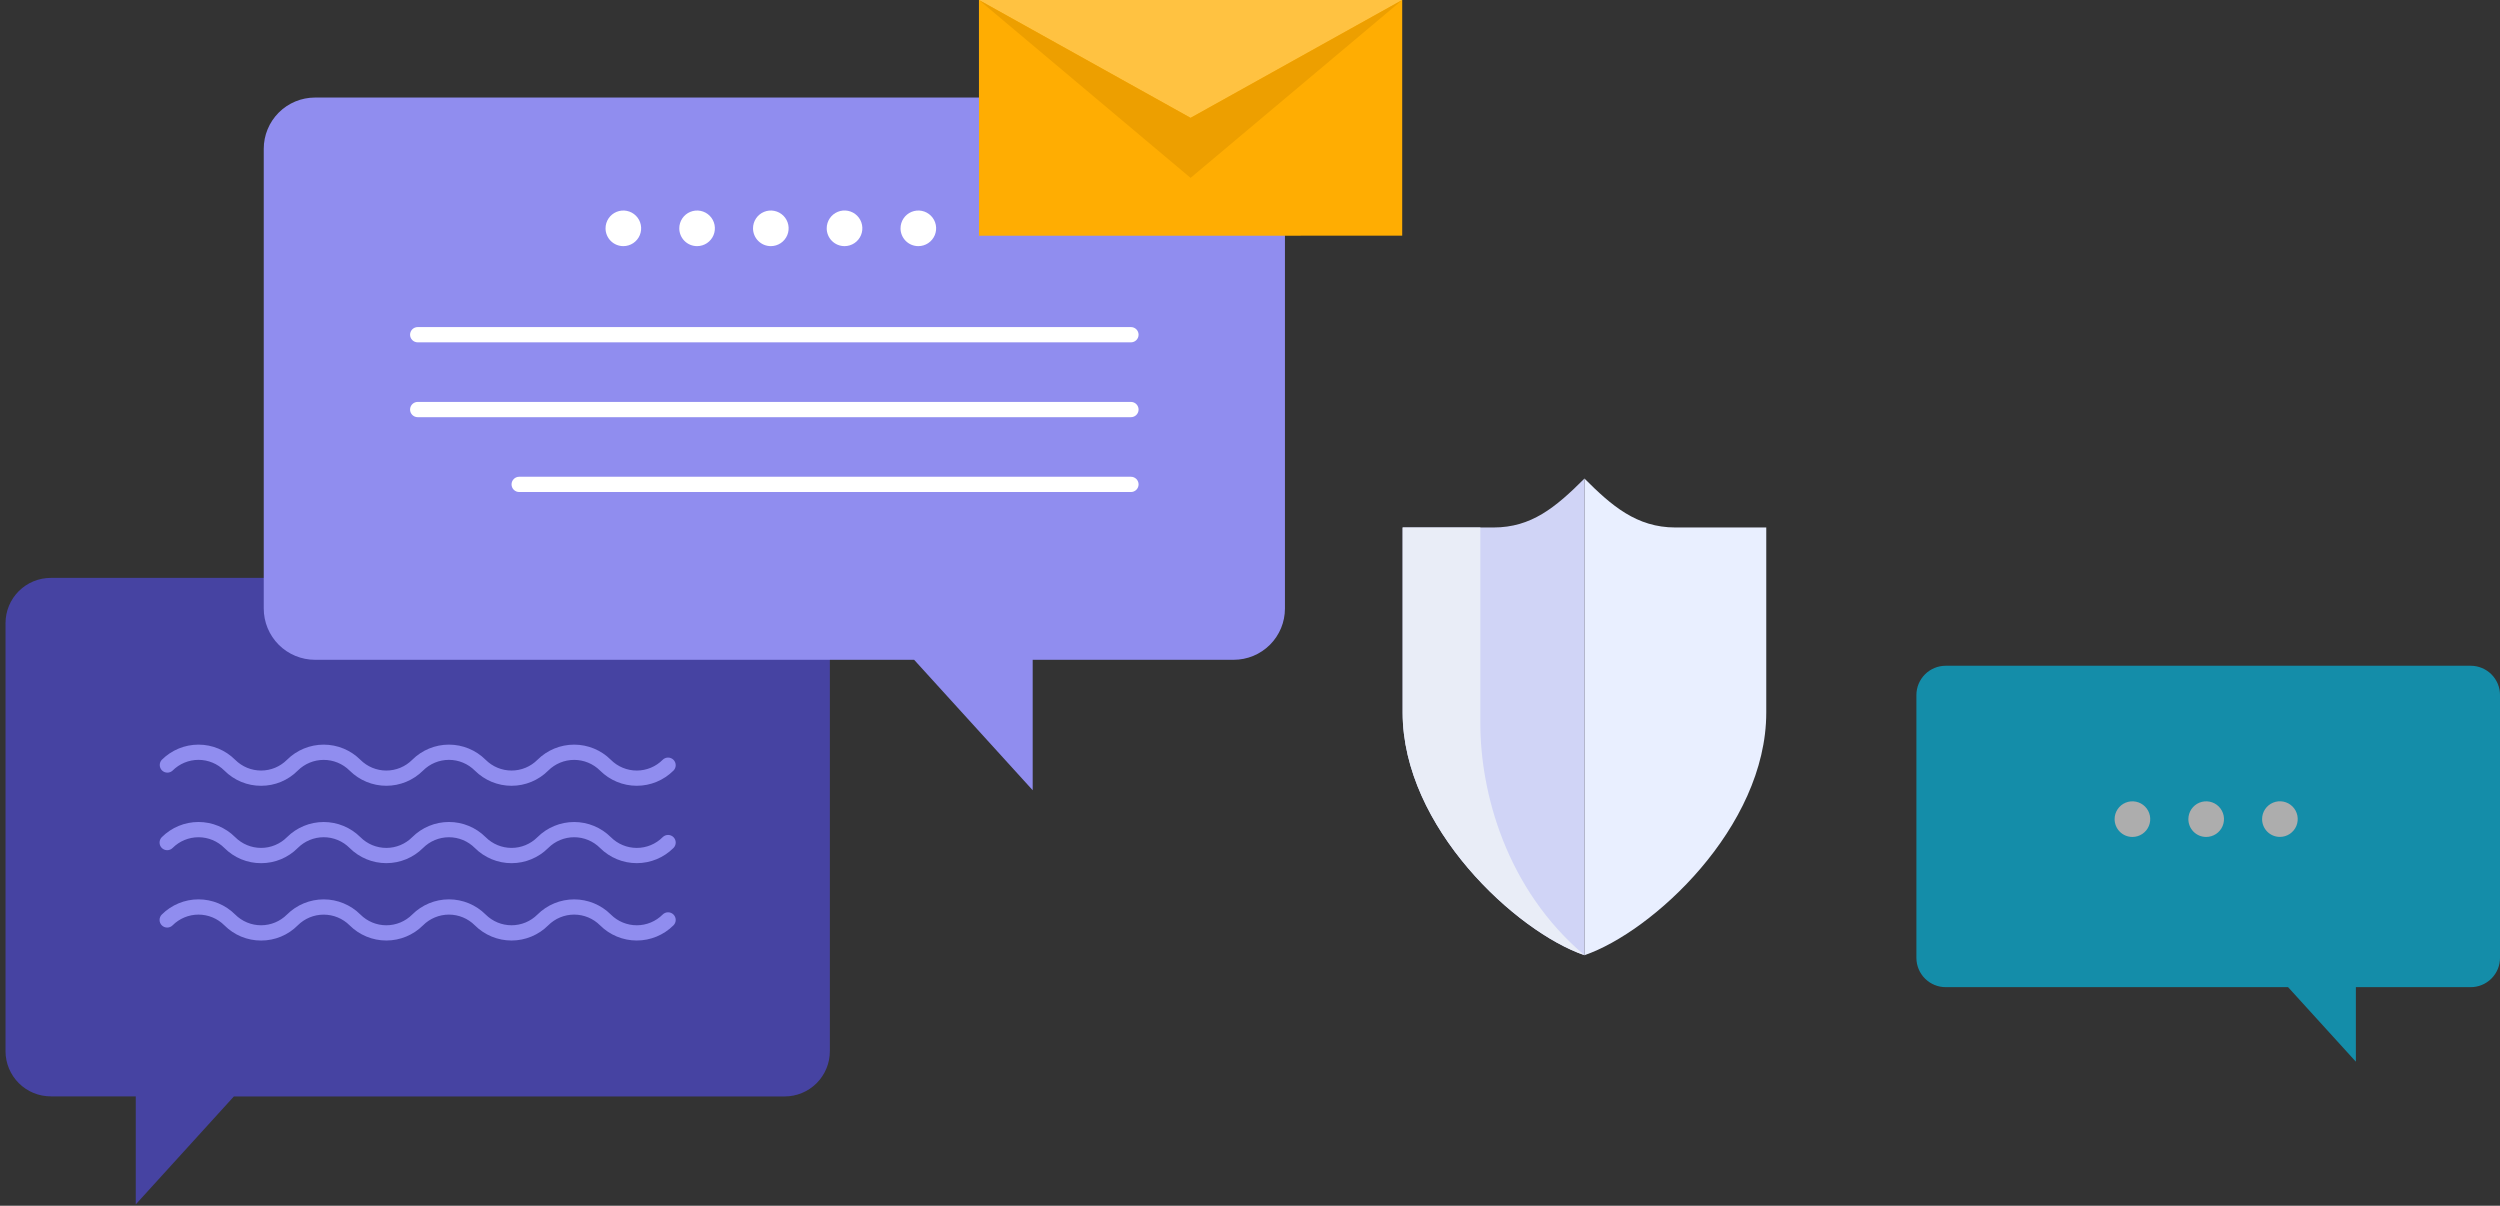 <?xml version="1.0" encoding="UTF-8"?> <svg xmlns="http://www.w3.org/2000/svg" width="452" height="218" viewBox="0 0 452 218" fill="none"><rect x="0" y="0" width="452" height="218" fill="#333333" stroke="none"/> <path d="M9.177 104.483H141.862C144.03 104.483 146.11 105.344 147.643 106.877C149.176 108.41 150.037 110.489 150.037 112.658V190.063C150.037 192.231 149.176 194.31 147.643 195.844C146.11 197.377 144.03 198.238 141.862 198.238H42.287L24.544 217.755V198.223H9.177C7.01 198.224 4.932 197.365 3.399 195.835C1.866 194.305 1.002 192.229 0.998 190.063V112.658C0.999 110.489 1.861 108.41 3.395 106.877C4.929 105.344 7.008 104.483 9.177 104.483Z" fill="#4643A2"></path> <path d="M47.215 170.049C48.445 170.052 49.664 169.811 50.801 169.339C51.938 168.867 52.97 168.175 53.837 167.301C55.082 166.062 56.767 165.366 58.524 165.366C60.281 165.366 61.966 166.062 63.211 167.301C64.973 169.058 67.359 170.045 69.848 170.045C72.336 170.045 74.722 169.058 76.484 167.301C77.1 166.686 77.83 166.198 78.633 165.865C79.437 165.532 80.298 165.361 81.168 165.361C82.038 165.361 82.899 165.532 83.703 165.865C84.506 166.198 85.236 166.686 85.851 167.301C87.612 169.059 89.998 170.046 92.486 170.046C94.974 170.046 97.36 169.059 99.121 167.301C99.736 166.686 100.467 166.197 101.271 165.864C102.074 165.531 102.936 165.359 103.806 165.359C104.677 165.359 105.538 165.531 106.342 165.864C107.146 166.197 107.877 166.686 108.492 167.301C110.254 169.058 112.64 170.045 115.128 170.045C117.617 170.045 120.003 169.058 121.765 167.301C122.024 167.042 122.17 166.691 122.17 166.325C122.17 165.958 122.024 165.607 121.765 165.348C121.506 165.089 121.155 164.943 120.789 164.943C120.422 164.943 120.071 165.089 119.812 165.348C119.197 165.963 118.466 166.452 117.663 166.785C116.859 167.118 115.997 167.29 115.127 167.29C114.256 167.29 113.395 167.118 112.591 166.785C111.787 166.452 111.057 165.963 110.441 165.348C108.679 163.593 106.293 162.608 103.806 162.608C101.319 162.608 98.934 163.593 97.171 165.348C96.556 165.963 95.826 166.451 95.023 166.784C94.219 167.117 93.358 167.288 92.488 167.288C91.618 167.288 90.757 167.117 89.953 166.784C89.15 166.451 88.42 165.963 87.805 165.348C86.043 163.59 83.656 162.603 81.168 162.603C78.679 162.603 76.293 163.59 74.531 165.348C73.916 165.963 73.186 166.452 72.382 166.785C71.578 167.118 70.716 167.29 69.846 167.29C68.976 167.29 68.114 167.118 67.31 166.785C66.506 166.452 65.776 165.963 65.161 165.348C63.398 163.593 61.011 162.607 58.524 162.607C56.036 162.607 53.65 163.593 51.887 165.348C51.272 165.963 50.542 166.451 49.738 166.784C48.935 167.117 48.073 167.288 47.204 167.288C46.334 167.288 45.472 167.117 44.669 166.784C43.865 166.451 43.135 165.963 42.52 165.348C40.76 163.59 38.374 162.604 35.887 162.604C33.4 162.604 31.014 163.59 29.254 165.348C28.995 165.606 28.849 165.957 28.849 166.323C28.848 166.689 28.994 167.04 29.252 167.299C29.511 167.559 29.861 167.704 30.227 167.705C30.593 167.705 30.945 167.56 31.204 167.301C31.819 166.686 32.549 166.198 33.352 165.865C34.156 165.532 35.017 165.361 35.887 165.361C36.757 165.361 37.618 165.532 38.422 165.865C39.225 166.198 39.956 166.686 40.57 167.301C41.441 168.176 42.476 168.87 43.617 169.342C44.758 169.813 45.98 170.054 47.215 170.049Z" fill="#908DEF"></path> <path d="M47.215 156.062C48.445 156.064 49.664 155.822 50.801 155.35C51.937 154.879 52.969 154.187 53.837 153.314C54.452 152.698 55.182 152.209 55.987 151.875C56.791 151.542 57.653 151.37 58.524 151.37C59.395 151.37 60.257 151.542 61.061 151.875C61.865 152.209 62.596 152.698 63.211 153.314C64.973 155.071 67.359 156.057 69.848 156.057C72.336 156.057 74.722 155.071 76.484 153.314C77.1 152.699 77.83 152.211 78.633 151.878C79.437 151.545 80.298 151.374 81.168 151.374C82.038 151.374 82.899 151.545 83.703 151.878C84.506 152.211 85.236 152.699 85.851 153.314C87.611 155.073 89.998 156.062 92.486 156.062C94.975 156.062 97.361 155.073 99.121 153.314C99.736 152.698 100.467 152.21 101.271 151.877C102.074 151.543 102.936 151.372 103.806 151.372C104.677 151.372 105.538 151.543 106.342 151.877C107.146 152.21 107.877 152.698 108.492 153.314C110.254 155.071 112.64 156.057 115.128 156.057C117.617 156.057 120.003 155.071 121.765 153.314C122.024 153.055 122.17 152.703 122.17 152.337C122.17 151.971 122.024 151.619 121.765 151.36C121.506 151.101 121.155 150.956 120.789 150.956C120.422 150.956 120.071 151.101 119.812 151.36C119.197 151.976 118.466 152.465 117.663 152.798C116.859 153.131 115.997 153.303 115.127 153.303C114.256 153.303 113.395 153.131 112.591 152.798C111.787 152.465 111.057 151.976 110.441 151.36C108.679 149.606 106.293 148.62 103.806 148.62C101.319 148.62 98.934 149.606 97.171 151.36C96.556 151.976 95.826 152.463 95.023 152.796C94.219 153.129 93.358 153.301 92.488 153.301C91.618 153.301 90.757 153.129 89.953 152.796C89.15 152.463 88.42 151.976 87.805 151.36C86.044 149.602 83.657 148.614 81.168 148.614C78.679 148.614 76.292 149.602 74.531 151.36C73.916 151.976 73.186 152.465 72.382 152.798C71.578 153.131 70.716 153.303 69.846 153.303C68.976 153.303 68.114 153.131 67.31 152.798C66.506 152.465 65.776 151.976 65.161 151.36C63.398 149.605 61.011 148.62 58.524 148.62C56.036 148.62 53.65 149.605 51.887 151.36C51.272 151.976 50.542 152.463 49.738 152.796C48.935 153.129 48.073 153.301 47.204 153.301C46.334 153.301 45.472 153.129 44.669 152.796C43.865 152.463 43.135 151.976 42.52 151.36C40.76 149.603 38.374 148.616 35.887 148.616C33.4 148.616 31.014 149.603 29.254 151.36C28.995 151.619 28.849 151.97 28.849 152.336C28.848 152.702 28.994 153.053 29.252 153.312C29.511 153.571 29.861 153.717 30.227 153.717C30.593 153.718 30.945 153.572 31.204 153.314C31.819 152.699 32.549 152.211 33.352 151.878C34.156 151.545 35.017 151.374 35.887 151.374C36.757 151.374 37.618 151.545 38.422 151.878C39.225 152.211 39.956 152.699 40.57 153.314C41.441 154.19 42.476 154.883 43.617 155.355C44.757 155.827 45.98 156.067 47.215 156.062Z" fill="#908DEF"></path> <path d="M47.214 142.071C48.445 142.074 49.664 141.832 50.8 141.36C51.937 140.889 52.969 140.196 53.836 139.323C55.081 138.084 56.767 137.388 58.523 137.388C60.28 137.388 61.965 138.084 63.21 139.323C64.972 141.08 67.359 142.068 69.847 142.068C72.335 142.068 74.722 141.08 76.484 139.323C77.099 138.708 77.829 138.22 78.632 137.887C79.436 137.554 80.297 137.382 81.167 137.382C82.037 137.382 82.898 137.554 83.702 137.887C84.505 138.22 85.236 138.708 85.851 139.323C87.611 141.082 89.997 142.07 92.486 142.07C94.974 142.07 97.361 141.082 99.121 139.323C100.365 138.084 102.05 137.388 103.806 137.388C105.562 137.388 107.246 138.084 108.491 139.323C110.252 141.08 112.639 142.068 115.128 142.068C117.616 142.068 120.003 141.08 121.765 139.323C121.893 139.194 121.994 139.042 122.063 138.875C122.133 138.707 122.168 138.528 122.168 138.347C122.168 138.165 122.132 137.986 122.062 137.818C121.993 137.651 121.891 137.499 121.763 137.371C121.635 137.243 121.482 137.142 121.315 137.072C121.147 137.003 120.968 136.968 120.787 136.968C120.605 136.968 120.426 137.004 120.259 137.073C120.091 137.143 119.939 137.245 119.811 137.373C119.196 137.989 118.466 138.477 117.662 138.81C116.858 139.144 115.996 139.315 115.126 139.315C114.256 139.315 113.394 139.144 112.59 138.81C111.786 138.477 111.056 137.989 110.441 137.373C108.679 135.616 106.293 134.63 103.806 134.63C101.318 134.63 98.932 135.616 97.171 137.373C96.556 137.988 95.826 138.476 95.022 138.809C94.219 139.142 93.357 139.313 92.487 139.313C91.618 139.313 90.756 139.142 89.953 138.809C89.149 138.476 88.419 137.988 87.804 137.373C86.043 135.615 83.656 134.628 81.167 134.628C78.679 134.628 76.292 135.615 74.53 137.373C73.915 137.989 73.185 138.477 72.381 138.81C71.577 139.144 70.715 139.315 69.845 139.315C68.975 139.315 68.113 139.144 67.309 138.81C66.505 138.477 65.775 137.989 65.16 137.373C63.398 135.616 61.011 134.63 58.523 134.63C56.035 134.63 53.648 135.616 51.886 137.373C51.271 137.988 50.541 138.476 49.738 138.809C48.934 139.142 48.073 139.313 47.203 139.313C46.333 139.313 45.472 139.142 44.668 138.809C43.865 138.476 43.135 137.988 42.52 137.373C40.759 135.616 38.374 134.629 35.886 134.629C33.399 134.629 31.014 135.616 29.253 137.373C29.01 137.634 28.877 137.98 28.883 138.338C28.89 138.695 29.034 139.036 29.287 139.289C29.54 139.542 29.881 139.686 30.238 139.693C30.596 139.699 30.942 139.566 31.203 139.323C31.818 138.708 32.548 138.22 33.352 137.887C34.155 137.554 35.017 137.382 35.886 137.382C36.756 137.382 37.618 137.554 38.421 137.887C39.225 138.22 39.955 138.708 40.57 139.323C41.44 140.198 42.475 140.892 43.616 141.364C44.757 141.836 45.98 142.076 47.214 142.071Z" fill="#908DEF"></path> <path d="M56.953 17.637H223.047C224.265 17.637 225.47 17.876 226.595 18.341C227.72 18.807 228.742 19.489 229.603 20.35C230.464 21.211 231.147 22.232 231.613 23.357C232.079 24.482 232.318 25.687 232.318 26.904V110.023C232.318 111.241 232.079 112.446 231.613 113.571C231.147 114.695 230.464 115.717 229.603 116.578C228.742 117.438 227.72 118.121 226.595 118.586C225.47 119.052 224.265 119.291 223.047 119.291H186.71V142.873L165.273 119.291H56.956C55.739 119.291 54.534 119.052 53.409 118.586C52.284 118.121 51.262 117.438 50.401 116.578C49.54 115.717 48.857 114.695 48.391 113.571C47.925 112.446 47.685 111.241 47.685 110.023V26.904C47.685 24.447 48.662 22.089 50.4 20.351C52.138 18.613 54.495 17.637 56.953 17.637Z" fill="#908DEF"></path> <path d="M162.816 41.278C162.816 40.642 163.006 40.02 163.36 39.491C163.714 38.962 164.217 38.55 164.805 38.307C165.394 38.064 166.041 38 166.665 38.125C167.289 38.25 167.863 38.556 168.312 39.007C168.762 39.457 169.068 40.031 169.192 40.655C169.316 41.279 169.252 41.926 169.009 42.514C168.765 43.102 168.352 43.605 167.823 43.959C167.294 44.312 166.671 44.501 166.035 44.501C165.612 44.501 165.192 44.418 164.801 44.257C164.41 44.095 164.055 43.857 163.756 43.558C163.457 43.258 163.22 42.903 163.059 42.512C162.897 42.12 162.815 41.701 162.816 41.278Z" fill="white"></path> <path d="M149.469 41.278C149.469 40.641 149.658 40.018 150.012 39.488C150.366 38.958 150.869 38.544 151.458 38.301C152.047 38.057 152.695 37.993 153.32 38.117C153.945 38.242 154.519 38.548 154.97 38.999C155.421 39.45 155.728 40.024 155.852 40.649C155.976 41.275 155.913 41.922 155.669 42.511C155.425 43.1 155.012 43.604 154.482 43.958C153.952 44.312 153.329 44.501 152.691 44.501C152.268 44.501 151.849 44.418 151.457 44.257C151.066 44.095 150.711 43.857 150.411 43.558C150.112 43.259 149.875 42.903 149.713 42.512C149.551 42.121 149.468 41.701 149.469 41.278Z" fill="white"></path> <path d="M136.146 41.278C136.147 40.642 136.336 40.02 136.69 39.491C137.044 38.962 137.547 38.55 138.135 38.307C138.723 38.064 139.37 38 139.994 38.125C140.618 38.249 141.191 38.556 141.641 39.005C142.091 39.456 142.398 40.029 142.522 40.653C142.646 41.277 142.583 41.924 142.34 42.512C142.096 43.1 141.684 43.603 141.156 43.957C140.627 44.311 140.005 44.5 139.369 44.501C138.945 44.501 138.526 44.418 138.135 44.257C137.743 44.095 137.388 43.857 137.089 43.558C136.789 43.259 136.552 42.903 136.39 42.512C136.228 42.121 136.145 41.702 136.146 41.278Z" fill="white"></path> <path d="M122.814 41.278C122.815 40.642 123.004 40.02 123.358 39.491C123.712 38.962 124.215 38.55 124.804 38.307C125.392 38.064 126.039 38 126.663 38.125C127.287 38.25 127.861 38.556 128.31 39.007C128.76 39.457 129.066 40.031 129.19 40.655C129.314 41.279 129.25 41.926 129.007 42.514C128.763 43.102 128.35 43.605 127.821 43.959C127.292 44.312 126.669 44.501 126.033 44.501C125.61 44.501 125.191 44.418 124.8 44.257C124.409 44.095 124.053 43.857 123.754 43.558C123.455 43.258 123.218 42.903 123.057 42.512C122.895 42.12 122.813 41.701 122.814 41.278Z" fill="white"></path> <path d="M109.482 41.278C109.482 40.642 109.672 40.02 110.026 39.491C110.38 38.962 110.883 38.55 111.471 38.307C112.06 38.064 112.707 38 113.331 38.125C113.955 38.25 114.529 38.556 114.978 39.007C115.428 39.457 115.734 40.031 115.858 40.655C115.982 41.279 115.918 41.926 115.675 42.514C115.431 43.102 115.018 43.605 114.489 43.959C113.96 44.312 113.337 44.501 112.701 44.501C112.278 44.501 111.859 44.418 111.468 44.257C111.076 44.095 110.721 43.857 110.422 43.558C110.123 43.258 109.886 42.903 109.725 42.512C109.563 42.12 109.481 41.701 109.482 41.278Z" fill="white"></path> <path d="M75.52 61.895H204.476C204.842 61.895 205.193 61.75 205.451 61.491C205.71 61.232 205.855 60.881 205.855 60.516C205.855 60.15 205.71 59.799 205.451 59.54C205.193 59.281 204.842 59.136 204.476 59.136H75.52C75.155 59.136 74.804 59.281 74.545 59.54C74.286 59.799 74.141 60.15 74.141 60.516C74.141 60.881 74.286 61.232 74.545 61.491C74.804 61.75 75.155 61.895 75.52 61.895Z" fill="white"></path> <path d="M75.52 75.426H204.476C204.842 75.426 205.193 75.281 205.451 75.022C205.71 74.763 205.855 74.413 205.855 74.047C205.855 73.681 205.71 73.33 205.451 73.071C205.193 72.812 204.842 72.667 204.476 72.667H75.52C75.155 72.667 74.804 72.812 74.545 73.071C74.286 73.33 74.141 73.681 74.141 74.047C74.141 74.413 74.286 74.763 74.545 75.022C74.804 75.281 75.155 75.426 75.52 75.426Z" fill="white"></path> <path d="M93.868 88.958H204.476C204.842 88.958 205.193 88.812 205.451 88.553C205.71 88.295 205.855 87.944 205.855 87.578C205.855 87.212 205.71 86.861 205.451 86.602C205.193 86.344 204.842 86.198 204.476 86.198H93.868C93.502 86.198 93.151 86.344 92.892 86.602C92.633 86.861 92.488 87.212 92.488 87.578C92.488 87.944 92.633 88.295 92.892 88.553C93.151 88.812 93.502 88.958 93.868 88.958Z" fill="white"></path> <path d="M176.999 42.617L253.518 42.614V0H176.995L176.999 42.617Z" fill="#FFAD02"></path> <path d="M253.518 0L215.256 21.309L176.995 0H253.518Z" fill="#FFC241"></path> <path d="M253.518 0L215.256 32.162L176.995 0L215.256 21.309L253.518 0Z" fill="#ED9F00"></path> <path d="M286.465 86.516C291.358 91.409 295.886 95.368 302.902 95.368H319.34V128.825C319.34 149.596 298.738 168.502 286.468 172.7V86.52L286.465 86.516Z" fill="#E9EFFF"></path> <path d="M270.035 95.368C276.859 95.368 281.226 91.766 286.473 86.52V172.7C274.207 168.499 253.597 149.596 253.597 128.828V95.368H270.035Z" fill="#D0D4F6"></path> <g style="mix-blend-mode:multiply"> <path d="M253.597 128.828V95.368H267.647V130.844C267.647 143.32 272.342 160.754 286.473 172.7C274.207 168.51 253.597 149.596 253.597 128.828Z" fill="#E9EDF7"></path> </g> <g opacity="0.6"> <path d="M351.767 120.37H446.703C447.399 120.37 448.088 120.507 448.731 120.774C449.374 121.04 449.958 121.431 450.45 121.923C450.942 122.415 451.332 122.999 451.598 123.643C451.864 124.286 452.001 124.975 452 125.671V173.176C452.001 173.872 451.864 174.561 451.598 175.204C451.332 175.847 450.942 176.432 450.45 176.924C449.958 177.416 449.374 177.807 448.731 178.073C448.088 178.34 447.399 178.477 446.703 178.477H425.94V191.954L413.685 178.477H351.786C350.38 178.477 349.032 177.918 348.038 176.924C347.044 175.93 346.486 174.582 346.486 173.176V125.651C346.491 124.252 347.049 122.912 348.038 121.923C349.027 120.933 350.368 120.375 351.767 120.37Z" fill="#00CAF9"></path> <path d="M408.987 148.091C408.987 147.455 409.176 146.832 409.53 146.302C409.884 145.773 410.387 145.36 410.975 145.116C411.563 144.873 412.211 144.809 412.836 144.933C413.46 145.057 414.034 145.364 414.485 145.814C414.935 146.265 415.242 146.839 415.366 147.463C415.49 148.088 415.426 148.735 415.183 149.324C414.939 149.912 414.526 150.415 413.997 150.769C413.467 151.123 412.844 151.312 412.207 151.312C411.784 151.313 411.365 151.23 410.974 151.069C410.583 150.907 410.227 150.67 409.928 150.371C409.629 150.072 409.392 149.716 409.23 149.325C409.069 148.934 408.986 148.515 408.987 148.091Z" fill="white"></path> <path d="M395.657 148.092C395.659 147.454 395.849 146.832 396.204 146.303C396.56 145.775 397.064 145.363 397.653 145.121C398.242 144.879 398.89 144.817 399.515 144.943C400.139 145.069 400.712 145.377 401.161 145.829C401.61 146.281 401.915 146.856 402.038 147.481C402.16 148.106 402.094 148.754 401.848 149.342C401.603 149.929 401.188 150.431 400.657 150.783C400.126 151.135 399.503 151.322 398.866 151.32C398.443 151.319 398.024 151.235 397.634 151.073C397.243 150.91 396.889 150.672 396.591 150.372C396.293 150.072 396.057 149.716 395.897 149.325C395.736 148.933 395.655 148.514 395.657 148.092Z" fill="white"></path> <path d="M382.321 148.091C382.323 147.455 382.513 146.833 382.867 146.305C383.222 145.776 383.725 145.365 384.314 145.122C384.902 144.88 385.549 144.817 386.173 144.942C386.797 145.066 387.37 145.373 387.82 145.824C388.27 146.274 388.576 146.847 388.7 147.472C388.824 148.096 388.76 148.743 388.517 149.331C388.274 149.919 387.861 150.422 387.333 150.776C386.804 151.13 386.182 151.319 385.545 151.32C385.121 151.321 384.701 151.238 384.309 151.076C383.917 150.914 383.561 150.676 383.262 150.376C382.962 150.076 382.725 149.72 382.563 149.328C382.402 148.936 382.32 148.516 382.321 148.091Z" fill="white"></path> </g> </svg> 